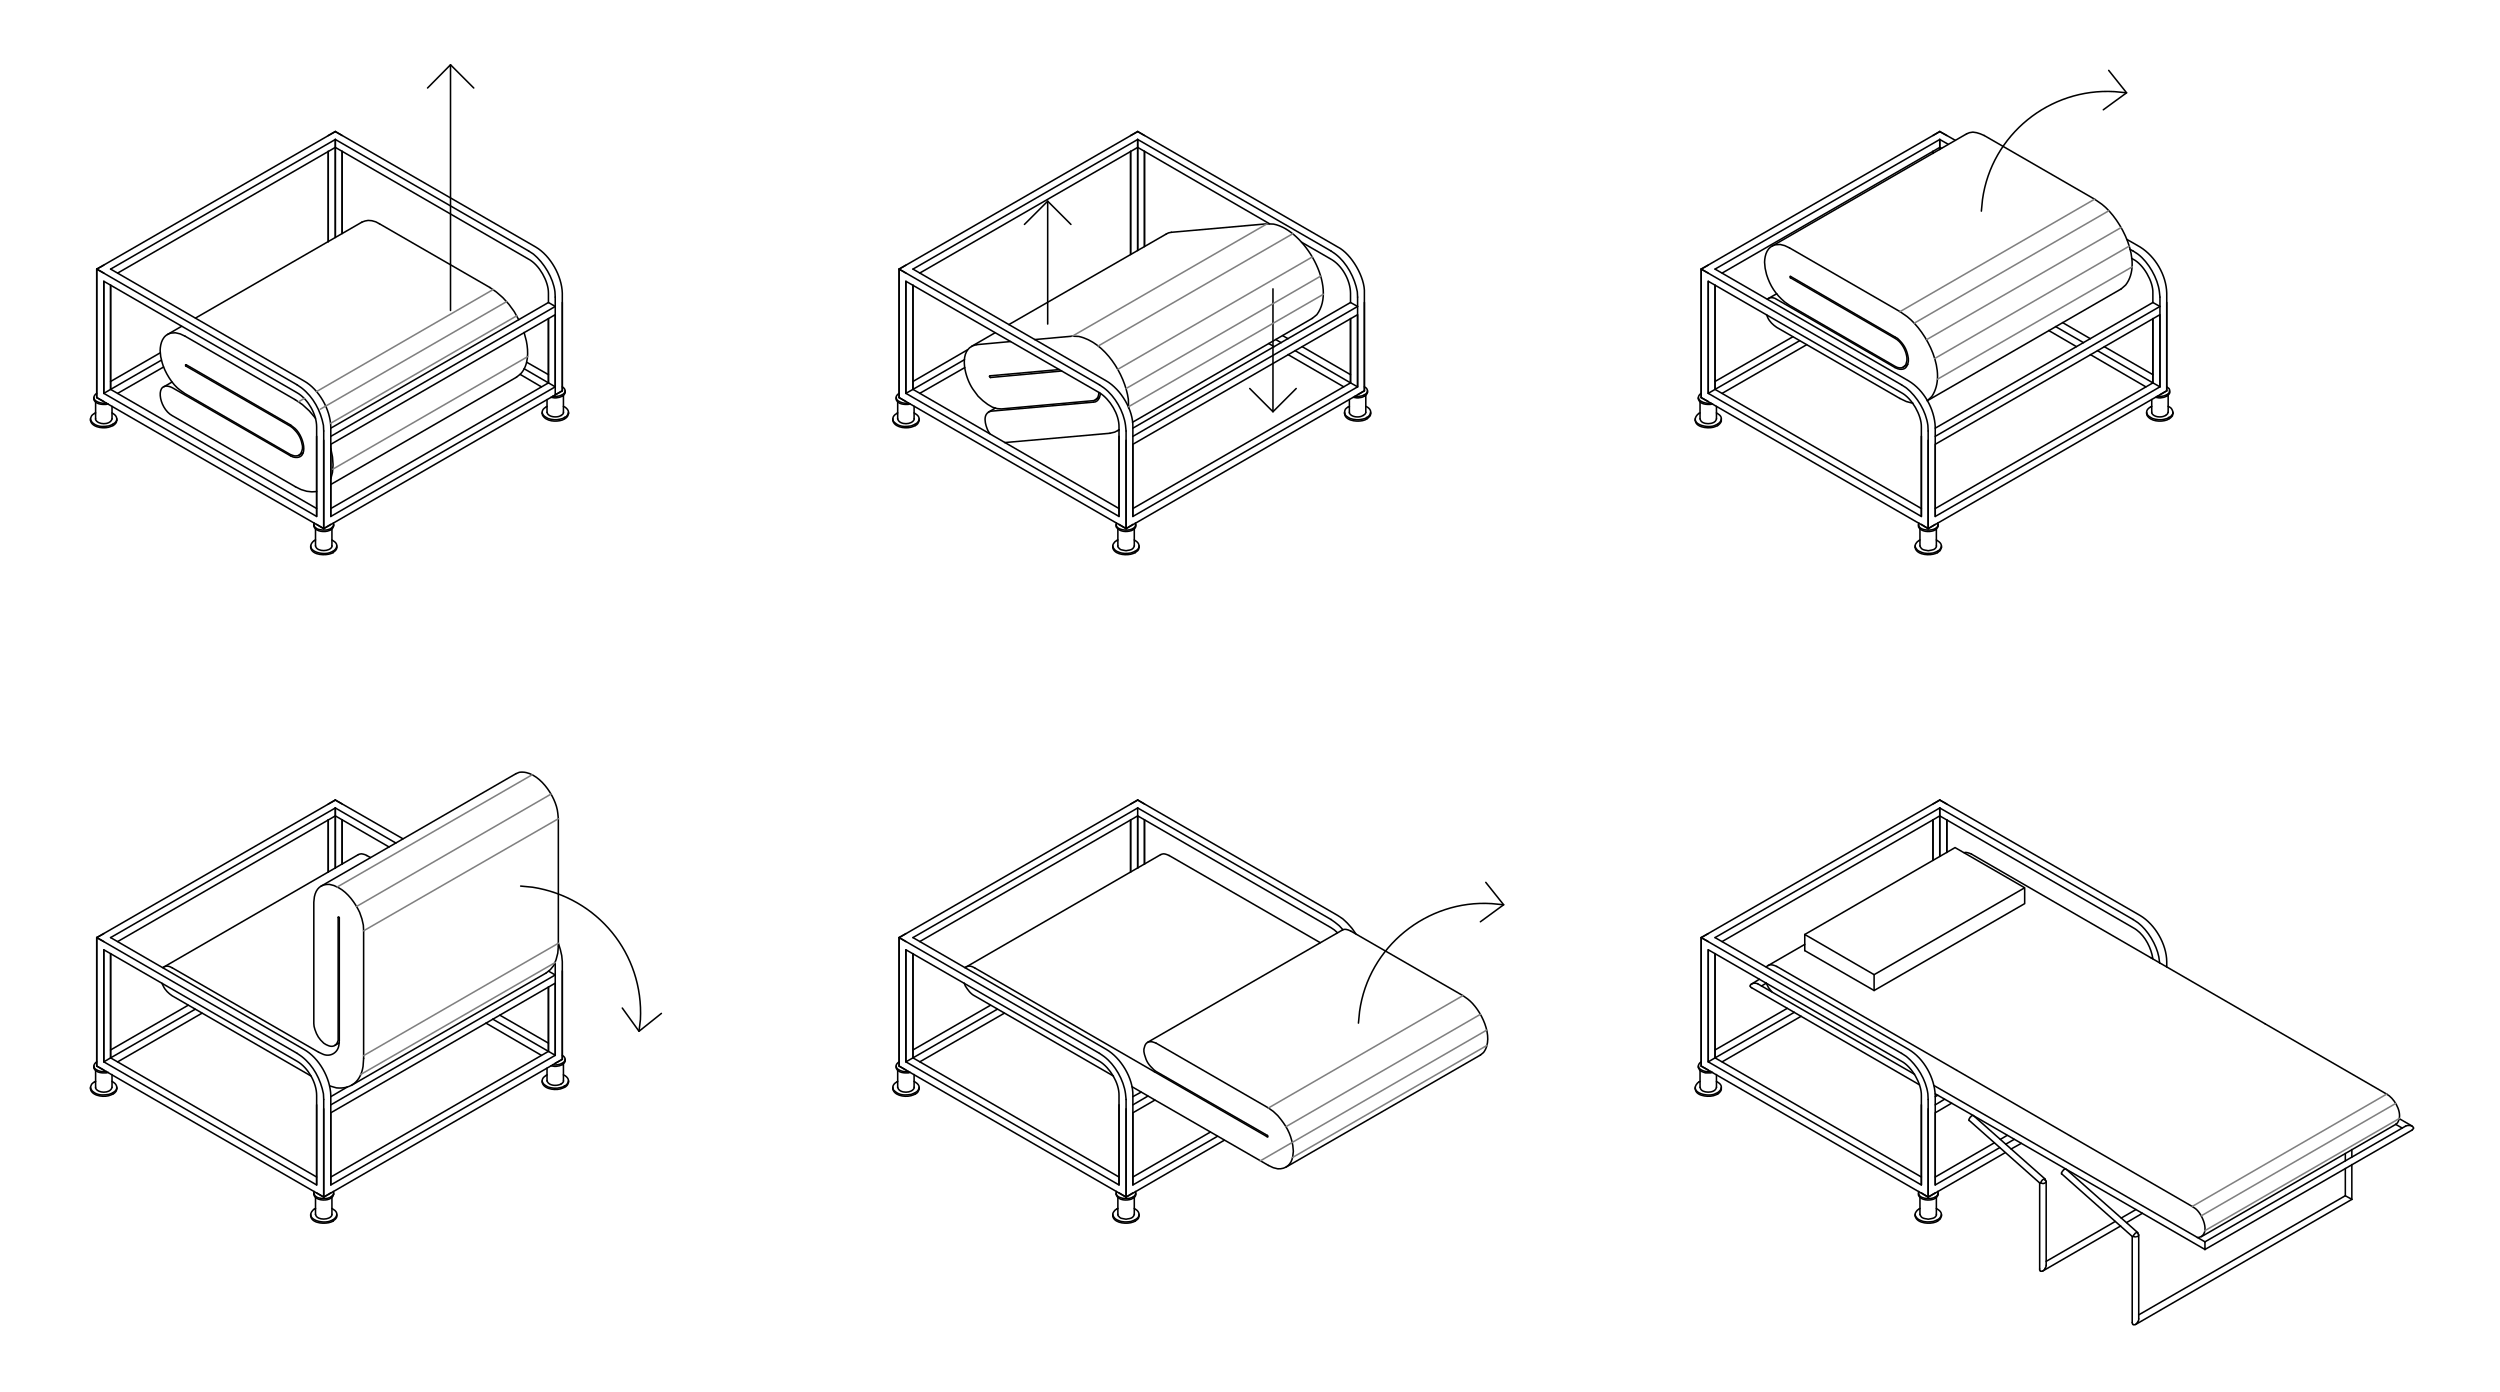 <?xml version="1.0" encoding="UTF-8"?><svg id="Capa_1" xmlns="http://www.w3.org/2000/svg" viewBox="0 0 800 445.415"><defs><style>.cls-1{stroke:#000;}.cls-1,.cls-2{fill:none;stroke-linecap:round;stroke-linejoin:round;stroke-width:.5px;}.cls-2{stroke:gray;}</style></defs><polyline class="cls-1" points="59.575 116.723 59.394 116.723 59.394 117.085 59.485 117.085 59.485 117.176 59.575 117.176"/><line class="cls-1" x1="59.575" y1="116.723" x2="92.994" y2="136.013"/><path class="cls-1" d="M92.994,145.885l.815,.362c5.586,1.352,3.369-7.458,0-9.6l-.815-.634"/><path class="cls-1" d="M92.994,145.885l-37.857-21.826c-5.79-2.776-4.492,6.552,0,8.966l39.396,22.732"/><polyline class="cls-1" points="165.991 102.323 164.541 99.696 162.821 97.342 160.919 95.259 158.836 93.447 156.753 91.998"/><path class="cls-1" d="M165.266,120.708l1.358-1.087c2.551-2.773,2.515-7.046,1.811-10.506l-.725-2.717"/><polyline class="cls-1" points="94.534 155.757 96.345 156.662 98.156 157.206 99.787 157.387 101.326 157.296"/><polyline class="cls-1" points="105.855 153.221 106.398 151.138 106.579 148.783 106.398 146.247 105.855 143.53"/><polyline class="cls-1" points="100.964 133.84 98.972 131.485 96.798 129.493 94.534 127.953"/><line class="cls-1" x1="121.432" y1="71.621" x2="156.753" y2="91.998"/><line class="cls-1" x1="94.534" y1="127.953" x2="59.213" y2="107.576"/><polyline class="cls-1" points="121.432 71.621 120.255 70.987 118.987 70.625 117.809 70.534 116.813 70.715 115.817 71.077"/><path class="cls-1" d="M59.213,107.576l-1.54-.725-1.54-.362-1.358,.091c-2.681,.602-3.464,3.182-3.532,5.615l.181,1.902,.453,1.902c.78,2.963,3.247,7.1,5.796,8.875l1.54,1.087,33.691,19.472,.725,.272,.634,.181c1.363,.074,1.928-.361,2.355-1.63l.181-.725v-.815c-.382-2.103-1.01-3.627-2.536-5.162l-.634-.634-.725-.543-33.328-19.2"/><polyline class="cls-1" points="179.938 126.776 180.209 126.595 180.481 126.323 180.843 125.779 180.843 125.508"/><path class="cls-1" d="M179.938,126.323l.362-.272c.705-.587,.705-1.405,0-1.992l-.362-.272"/><polyline class="cls-1" points="176.315 127.138 177.402 127.319 177.945 127.319 178.489 127.228 179.032 127.138 179.938 126.776"/><polyline class="cls-1" points="176.859 126.776 177.402 126.866 177.945 126.866 178.489 126.776 179.032 126.685 179.485 126.504 179.938 126.323"/><polyline class="cls-1" points="180.662 134.021 181.115 133.749 181.477 133.387 181.658 133.115 181.84 132.662 181.93 132.3"/><path class="cls-1" d="M180.662,133.568l.543-.272c1.061-1.15,.889-2.062-.362-2.989l-.543-.272"/><line class="cls-1" x1="175.047" y1="130.036" x2="174.775" y2="130.217"/><path class="cls-1" d="M173.508,132.3l.091,.543c1.147,2.098,4.418,2.245,6.43,1.54l.634-.362"/><path class="cls-1" d="M174.775,130.217l-.543,.362-.362,.362c-.645,.792-.385,1.665,.362,2.264l.543,.362,.634,.362c1.25,.399,2.617,.551,3.894,.181l.725-.181,.634-.362"/><polyline class="cls-1" points="179.575 132.934 179.847 132.753 180.209 132.391 180.3 132.119 180.3 131.938"/><path class="cls-1" d="M175.047,131.938l.091,.272c.494,1.274,2.996,1.463,4.075,.906l.362-.181"/><path class="cls-1" d="M30.051,127.591v.362c.694,1.446,2.592,1.526,3.985,1.449l.543-.181"/><path class="cls-1" d="M30.956,125.87l-.362,.272c-1.816,1.887,1.321,3.02,2.808,2.898l.634-.091"/><path class="cls-1" d="M28.964,134.474l.091,.453c.844,2.063,4.684,2.376,6.43,1.54l.634-.272"/><path class="cls-1" d="M30.232,132.3l-.543,.362-.362,.362c-.46,1.005-.528,1.198,.181,2.174l.453,.362,.543,.362c1.49,.738,2.776,.596,4.347,.362l.725-.272,.543-.272"/><polyline class="cls-1" points="36.119 136.195 36.571 135.923 36.934 135.561 37.205 135.198 37.386 134.474"/><path class="cls-1" d="M36.119,135.742l.543-.362c1.138-.841,.806-2.216-.272-2.898l-.543-.362"/><line class="cls-1" x1="30.594" y1="132.119" x2="30.232" y2="132.3"/><path class="cls-1" d="M30.594,134.021v.272c.752,1.668,4.424,1.765,5.162,0l.091-.272"/><path class="cls-1" d="M100.421,168.255l.091,.362c.628,1.565,3.473,1.754,4.8,1.177l.543-.272"/><polyline class="cls-1" points="100.511 167.349 100.421 167.712 100.511 168.074 100.602 168.345 100.783 168.708 101.507 169.251 102.051 169.432 103.138 169.613 104.315 169.613 104.858 169.523 105.402 169.342 105.855 169.161"/><polyline class="cls-1" points="105.855 169.523 106.126 169.342 106.398 169.07 106.579 168.798 106.76 168.255"/><polyline class="cls-1" points="105.855 169.161 106.67 168.346 106.76 167.983 106.76 167.712 106.67 167.349"/><path class="cls-1" d="M99.424,175.138l.091,.453c.696,2.128,4.714,2.216,6.43,1.54l.634-.272"/><path class="cls-1" d="M100.602,172.964l-.453,.362c-2.82,2.977,3.38,4.657,5.796,3.351l.634-.272"/><polyline class="cls-1" points="106.579 176.859 106.941 176.496 107.304 176.225 107.575 175.862 107.756 175.5 107.756 175.138"/><path class="cls-1" d="M106.579,176.406l.453-.362c1.081-.936,1.005-2.145-.272-2.898l-.543-.362"/><line class="cls-1" x1="100.964" y1="172.783" x2="100.602" y2="172.964"/><path class="cls-1" d="M100.964,174.685l.091,.272c.604,1.671,4.477,1.602,5.162,0v-.272"/><line class="cls-1" x1="175.5" y1="122.519" x2="177.674" y2="123.787"/><line class="cls-1" x1="103.59" y1="169.161" x2="101.326" y2="167.802"/><polyline class="cls-1" points="175.5 101.96 175.5 122.519 105.855 162.73"/><line class="cls-1" x1="175.5" y1="96.798" x2="105.855" y2="137.01"/><line class="cls-1" x1="101.326" y1="139.636" x2="101.326" y2="165.266"/><polygon class="cls-1" points="177.674 123.787 177.674 100.693 105.855 142.172 105.855 165.266 177.674 123.787"/><polyline class="cls-1" points="179.938 96.798 179.938 125.055 103.59 169.161 103.59 140.904"/><line class="cls-1" x1="105.855" y1="139.636" x2="177.674" y2="98.066"/><line class="cls-1" x1="33.22" y1="128.496" x2="30.956" y2="127.228"/><line class="cls-1" x1="107.304" y1="42.096" x2="109.477" y2="43.364"/><line class="cls-1" x1="33.22" y1="87.379" x2="30.956" y2="86.111"/><line class="cls-1" x1="105.039" y1="48.436" x2="105.039" y2="77.326"/><line class="cls-1" x1="51.243" y1="112.919" x2="35.394" y2="122.066"/><polyline class="cls-1" points="107.304 42.096 30.956 86.111 30.956 127.228"/><line class="cls-1" x1="107.304" y1="75.968" x2="107.304" y2="44.632"/><line class="cls-1" x1="107.304" y1="47.168" x2="37.658" y2="87.379"/><polyline class="cls-1" points="35.394 91.274 35.394 124.602 51.605 115.274"/><line class="cls-1" x1="109.477" y1="48.436" x2="109.477" y2="74.7"/><line class="cls-1" x1="52.33" y1="117.447" x2="37.658" y2="125.87"/><line class="cls-1" x1="33.22" y1="125.87" x2="33.22" y2="90.006"/><line class="cls-1" x1="35.394" y1="86.111" x2="107.304" y2="44.632"/><line class="cls-1" x1="177.674" y1="126.323" x2="179.938" y2="125.055"/><line class="cls-1" x1="105.039" y1="43.364" x2="107.304" y2="42.096"/><line class="cls-1" x1="175.5" y1="119.893" x2="168.526" y2="115.908"/><line class="cls-1" x1="109.477" y1="74.7" x2="109.477" y2="48.436"/><path class="cls-1" d="M179.938,125.055v-31.245c-.149-5.475-3.771-11.983-8.513-14.762L107.304,42.096"/><line class="cls-1" x1="175.5" y1="122.519" x2="175.5" y2="101.96"/><path class="cls-1" d="M175.5,96.798v-2.989c.041-3.768-2.94-9.084-6.34-10.868l-61.857-35.774"/><line class="cls-1" x1="107.304" y1="44.632" x2="107.304" y2="75.968"/><line class="cls-1" x1="167.711" y1="117.991" x2="175.5" y2="122.519"/><path class="cls-1" d="M177.674,95.077l-.091-1.721c-.53-4.382-3.505-9.245-6.883-12.045l-1.54-.996"/><line class="cls-1" x1="177.674" y1="95.077" x2="177.674" y2="126.323"/><line class="cls-1" x1="173.236" y1="123.787" x2="166.443" y2="119.802"/><line class="cls-1" x1="105.039" y1="77.327" x2="105.039" y2="48.436"/><line class="cls-1" x1="107.304" y1="44.632" x2="169.16" y2="80.315"/><line class="cls-1" x1="103.59" y1="169.161" x2="105.855" y2="167.802"/><line class="cls-1" x1="35.394" y1="124.602" x2="33.22" y2="125.87"/><line class="cls-1" x1="30.956" y1="86.111" x2="33.22" y2="84.843"/><polyline class="cls-1" points="101.326 162.73 35.394 124.602 35.394 91.274"/><path class="cls-1" d="M105.855,165.266v-28.619c-.125-5.57-3.74-12.03-8.604-14.762l-61.857-35.774"/><path class="cls-1" d="M101.326,165.266v-28.619c.018-4.032-2.74-8.943-6.249-10.959l-61.857-35.683v35.864l68.106,39.396Z"/><path class="cls-1" d="M103.59,137.915l-.091-1.811c-.886-4.605-3.217-9.06-6.974-11.955l-1.449-.996"/><polyline class="cls-1" points="103.59 137.915 103.59 169.161 30.956 127.228 30.956 86.111 95.077 123.153"/><line class="cls-1" x1="55.047" y1="122.247" x2="52.42" y2="123.787"/><line class="cls-1" x1="165.266" y1="120.708" x2="105.855" y2="155.032"/><line class="cls-1" x1="115.817" y1="71.077" x2="62.564" y2="101.779"/><line class="cls-1" x1="58.126" y1="104.406" x2="53.598" y2="107.032"/><line class="cls-1" x1="96.979" y1="144.889" x2="95.621" y2="145.704"/><line class="cls-1" x1="180.843" y1="125.508" x2="180.843" y2="125.055"/><line class="cls-1" x1="181.93" y1="132.3" x2="181.93" y2="131.938"/><line class="cls-1" x1="173.508" y1="132.3" x2="173.508" y2="131.938"/><line class="cls-1" x1="180.3" y1="131.938" x2="180.3" y2="126.504"/><line class="cls-1" x1="175.047" y1="131.938" x2="175.047" y2="127.862"/><line class="cls-1" x1="30.051" y1="127.591" x2="30.051" y2="127.228"/><line class="cls-1" x1="28.964" y1="134.474" x2="28.964" y2="134.021"/><line class="cls-1" x1="37.386" y1="134.474" x2="37.386" y2="134.021"/><line class="cls-1" x1="30.594" y1="134.021" x2="30.594" y2="128.587"/><line class="cls-1" x1="35.847" y1="134.021" x2="35.847" y2="130.036"/><line class="cls-1" x1="100.421" y1="168.255" x2="100.421" y2="167.802"/><line class="cls-1" x1="106.76" y1="168.255" x2="106.76" y2="167.802"/><line class="cls-1" x1="99.424" y1="175.138" x2="99.424" y2="174.685"/><line class="cls-1" x1="107.756" y1="175.138" x2="107.756" y2="174.685"/><line class="cls-1" x1="100.964" y1="174.685" x2="100.964" y2="169.251"/><line class="cls-1" x1="106.217" y1="174.685" x2="106.217" y2="169.251"/><line class="cls-1" x1="360.346" y1="169.161" x2="362.519" y2="167.802"/><line class="cls-1" x1="292.149" y1="124.602" x2="289.885" y2="125.87"/><line class="cls-1" x1="287.711" y1="86.111" x2="289.885" y2="84.843"/><polyline class="cls-1" points="358.081 162.73 292.149 124.602 292.149 91.274"/><path class="cls-1" d="M362.519,165.266v-28.619c.145-5.458-3.81-12.021-8.513-14.762l-61.857-35.774"/><path class="cls-1" d="M358.081,165.266v-28.619c.098-4.005-2.921-8.919-6.249-10.959l-61.947-35.683v35.864l68.196,39.396Z"/><path class="cls-1" d="M360.346,137.915l-.181-1.811c-.549-4.358-3.354-9.315-6.883-11.955l-1.449-.996"/><polyline class="cls-1" points="360.346 137.915 360.346 169.161 287.711 127.228 287.711 86.111 351.832 123.153"/><line class="cls-1" x1="434.429" y1="126.323" x2="436.602" y2="125.055"/><line class="cls-1" x1="361.795" y1="43.364" x2="364.059" y2="42.096"/><line class="cls-1" x1="432.165" y1="119.893" x2="416.678" y2="110.927"/><line class="cls-1" x1="412.149" y1="108.391" x2="410.429" y2="107.394"/><line class="cls-1" x1="366.232" y1="78.866" x2="366.232" y2="48.436"/><path class="cls-1" d="M436.602,125.055v-31.245c.296-4.918-4.131-12.562-8.513-14.762l-64.03-36.951"/><line class="cls-1" x1="432.165" y1="122.519" x2="432.165" y2="101.96"/><path class="cls-1" d="M432.165,96.798v-2.989c-.039-4.065-2.67-8.863-6.249-10.868l-9.419-5.434"/><line class="cls-1" x1="406.263" y1="71.621" x2="364.059" y2="47.168"/><line class="cls-1" x1="364.059" y1="44.632" x2="364.059" y2="80.134"/><line class="cls-1" x1="408.255" y1="108.662" x2="409.976" y2="109.659"/><line class="cls-1" x1="414.414" y1="112.194" x2="432.165" y2="122.519"/><path class="cls-1" d="M434.429,95.077l-.091-1.721c-.803-4.457-3.368-9.256-6.974-12.045l-1.449-.996"/><line class="cls-1" x1="434.429" y1="95.077" x2="434.429" y2="123.787"/><line class="cls-1" x1="429.991" y1="123.787" x2="412.149" y2="113.462"/><line class="cls-1" x1="407.712" y1="110.927" x2="405.991" y2="109.93"/><line class="cls-1" x1="361.795" y1="81.402" x2="361.795" y2="48.436"/><line class="cls-1" x1="364.059" y1="44.632" x2="425.915" y2="80.315"/><line class="cls-1" x1="289.885" y1="128.496" x2="287.711" y2="127.228"/><line class="cls-1" x1="364.059" y1="42.096" x2="366.232" y2="43.364"/><line class="cls-1" x1="289.885" y1="87.379" x2="287.711" y2="86.111"/><line class="cls-1" x1="361.795" y1="48.436" x2="361.795" y2="81.402"/><line class="cls-1" x1="309.628" y1="111.923" x2="292.149" y2="122.066"/><polyline class="cls-1" points="364.059 42.096 287.711 86.111 287.711 127.228"/><line class="cls-1" x1="364.059" y1="80.134" x2="364.059" y2="44.632"/><line class="cls-1" x1="364.059" y1="47.168" x2="294.323" y2="87.379"/><polyline class="cls-1" points="292.149 91.274 292.149 124.602 308.632 115.093"/><line class="cls-1" x1="366.232" y1="48.436" x2="366.232" y2="78.866"/><line class="cls-1" x1="308.723" y1="117.628" x2="294.323" y2="125.87"/><line class="cls-1" x1="289.885" y1="125.87" x2="289.885" y2="90.006"/><line class="cls-1" x1="292.149" y1="86.111" x2="364.059" y2="44.632"/><line class="cls-1" x1="432.165" y1="122.519" x2="434.429" y2="123.787"/><line class="cls-1" x1="360.346" y1="169.161" x2="358.081" y2="167.802"/><polyline class="cls-1" points="432.165 101.96 432.165 122.519 362.519 162.73"/><line class="cls-1" x1="432.165" y1="96.798" x2="362.519" y2="137.01"/><line class="cls-1" x1="358.081" y1="139.636" x2="358.081" y2="165.266"/><polygon class="cls-1" points="434.429 123.787 434.429 100.693 362.519 142.172 362.519 165.266 434.429 123.787"/><polyline class="cls-1" points="436.602 96.798 436.602 125.055 360.346 169.161 360.346 140.904"/><line class="cls-1" x1="362.519" y1="139.636" x2="434.429" y2="98.066"/><path class="cls-1" d="M357.719,174.685v.272l.181,.272c.826,.895,.712,.623,1.902,.906l.543,.091,.453-.091c.82-.116,1.541-.204,1.992-.996l.091-.181,.091-.272"/><path class="cls-1" d="M356.089,175.138l.091,.453c.829,2.08,4.652,2.24,6.43,1.54l.634-.272"/><path class="cls-1" d="M357.357,172.964l-.543,.362-.362,.453c-.703,.922-.285,1.506,.362,2.264l.543,.362,.634,.272c1.215,.543,2.61,.491,3.894,.272l.725-.272,.634-.272"/><polyline class="cls-1" points="363.244 176.859 363.696 176.496 364.059 176.225 364.33 175.862 364.512 175.138"/><path class="cls-1" d="M363.244,176.406l.543-.362c1.138-.841,.806-2.216-.272-2.898l-.543-.362"/><line class="cls-1" x1="357.719" y1="172.783" x2="357.357" y2="172.964"/><path class="cls-1" d="M357.176,168.255v.362c1.016,1.598,3.257,1.709,4.891,1.177l.453-.272"/><path class="cls-1" d="M357.266,167.349l-.091,.362c-.155,1.968,3.686,2.26,4.891,1.63l.453-.181"/><polyline class="cls-1" points="362.519 169.523 362.881 169.342 363.153 169.07 363.334 168.798 363.425 168.527 363.425 168.255"/><polyline class="cls-1" points="362.519 169.161 362.881 168.889 363.153 168.617 363.334 168.346 363.425 167.983 363.425 167.712 363.334 167.349"/><path class="cls-1" d="M287.259,134.021l.091,.272c.726,1.758,4.409,1.672,5.162,0v-.272"/><path class="cls-1" d="M285.719,134.474l.091,.453c.892,2.089,4.638,2.362,6.43,1.54l.634-.272"/><path class="cls-1" d="M286.987,132.3l-.543,.362-.362,.362-.272,.453-.091,.453v.453l.181,.453,.362,.362,.453,.362,.543,.362c1.497,.743,2.767,.589,4.347,.362l1.268-.543"/><polyline class="cls-1" points="292.874 136.195 293.327 135.923 293.689 135.561 294.051 134.836 294.142 134.474"/><path class="cls-1" d="M292.874,135.742l.543-.362c1.069-1.042,.892-2.094-.362-2.898l-.543-.362"/><line class="cls-1" x1="287.259" y1="132.119" x2="286.987" y2="132.3"/><path class="cls-1" d="M286.806,127.591v.362c.651,1.448,2.527,1.517,3.894,1.449l.543-.181"/><path class="cls-1" d="M287.711,125.87l-.362,.272c-1.962,1.752,1.352,3.093,2.808,2.898l.543-.091"/><polyline class="cls-1" points="436.24 132.934 436.783 132.572 436.874 132.391 437.055 132.119 437.055 131.938"/><path class="cls-1" d="M431.802,131.938v.272c.643,1.282,2.945,1.482,4.075,.906l.362-.181"/><polyline class="cls-1" points="437.417 134.021 437.78 133.749 438.414 133.115 438.595 132.662 438.595 132.3"/><path class="cls-1" d="M437.417,133.568l.453-.272c1.078-1.035,.992-2.148-.272-2.989l-.543-.272"/><line class="cls-1" x1="431.802" y1="130.036" x2="431.44" y2="130.217"/><path class="cls-1" d="M430.263,132.3l.091,.543c.737,2.051,4.631,2.261,6.43,1.54l.634-.362"/><path class="cls-1" d="M431.44,130.217l-.543,.362-.362,.362-.181,.453-.091,.543,.091,.453,.181,.453,.362,.362,.543,.362,.634,.362c1.28,.394,2.681,.554,3.985,.181l.725-.181,.634-.362"/><polyline class="cls-1" points="436.602 126.776 437.055 126.504 437.327 126.142 437.508 125.87 437.599 125.508"/><path class="cls-1" d="M436.602,126.323l.453-.272c.705-.587,.705-1.405,0-1.992l-.453-.272"/><polyline class="cls-1" points="433.07 127.138 433.614 127.228 434.157 127.319 434.7 127.319 435.244 127.228 435.787 127.138 436.24 126.957 436.602 126.776"/><polyline class="cls-1" points="433.614 126.776 434.157 126.866 434.7 126.866 435.244 126.776 435.787 126.685 436.24 126.504 436.602 126.323"/><polyline class="cls-1" points="316.783 120.255 316.693 120.345 316.602 120.436 316.693 120.436 316.693 120.617 316.874 120.798 316.964 120.798"/><line class="cls-1" x1="316.783" y1="120.255" x2="338.972" y2="118.262"/><polyline class="cls-1" points="349.93 128.677 350.564 128.587 351.017 128.315 351.47 127.862 351.742 127.319 352.013 126.594 352.104 125.87"/><path class="cls-1" d="M349.93,128.677l-32.785,2.898c-2.986,.726-1.835,4.51-.906,6.43l.543,.815"/><line class="cls-1" x1="321.493" y1="141.628" x2="355.183" y2="138.64"/><path class="cls-1" d="M419.938,101.87l1.449-1.177c6.658-8.836-3.906-27.064-13.857-28.981l-2.174-.091"/><polyline class="cls-1" points="355.183 138.64 356.723 138.278 358.081 137.553"/><path class="cls-1" d="M361.161,130.579l-.091-2.808c-1.112-8.029-7.475-18.269-15.849-20.106l-2.083-.091"/><line class="cls-1" x1="374.836" y1="74.338" x2="405.357" y2="71.621"/><line class="cls-1" x1="343.138" y1="107.576" x2="331.093" y2="108.662"/><line class="cls-1" x1="323.395" y1="109.296" x2="312.527" y2="110.293"/><polyline class="cls-1" points="374.836 74.338 373.93 74.519 373.206 74.881"/><path class="cls-1" d="M312.527,110.293l-1.268,.362-.996,.634c-3.434,3.029-.952,10.735,1.449,13.766l1.268,1.721,1.54,1.449,1.54,1.177,1.54,.906,1.54,.453,1.359,.091,29.162-2.626,.543-.091,.453-.272,.453-.453,.272-.453,.181-.634,.091-.725"/><line class="cls-1" x1="339.696" y1="118.715" x2="316.964" y2="120.798"/><line class="cls-1" x1="357.719" y1="174.685" x2="357.719" y2="169.251"/><line class="cls-1" x1="362.972" y1="174.685" x2="362.972" y2="169.251"/><line class="cls-1" x1="356.089" y1="175.138" x2="356.089" y2="174.685"/><line class="cls-1" x1="364.512" y1="175.138" x2="364.512" y2="174.685"/><line class="cls-1" x1="357.176" y1="168.255" x2="357.176" y2="167.802"/><line class="cls-1" x1="363.425" y1="168.255" x2="363.425" y2="167.802"/><line class="cls-1" x1="287.259" y1="134.021" x2="287.259" y2="128.587"/><line class="cls-1" x1="292.512" y1="134.021" x2="292.512" y2="130.036"/><line class="cls-1" x1="285.719" y1="134.474" x2="285.719" y2="134.021"/><line class="cls-1" x1="294.142" y1="134.474" x2="294.142" y2="134.021"/><line class="cls-1" x1="286.806" y1="127.591" x2="286.806" y2="127.228"/><line class="cls-1" x1="437.055" y1="131.938" x2="437.055" y2="126.504"/><line class="cls-1" x1="431.802" y1="131.938" x2="431.802" y2="127.862"/><line class="cls-1" x1="438.595" y1="132.3" x2="438.595" y2="131.938"/><line class="cls-1" x1="430.263" y1="132.3" x2="430.263" y2="131.938"/><line class="cls-1" x1="437.599" y1="125.508" x2="437.599" y2="125.055"/><line class="cls-1" x1="318.504" y1="130.579" x2="316.33" y2="131.847"/><line class="cls-1" x1="419.938" y1="101.87" x2="362.429" y2="135.108"/><line class="cls-1" x1="358.081" y1="137.553" x2="357.719" y2="137.825"/><line class="cls-1" x1="373.206" y1="74.881" x2="322.851" y2="103.862"/><line class="cls-1" x1="318.413" y1="106.489" x2="310.896" y2="110.836"/><line class="cls-1" x1="351.832" y1="127.228" x2="350.474" y2="127.953"/><line class="cls-1" x1="617.01" y1="169.161" x2="619.275" y2="167.802"/><line class="cls-1" x1="548.814" y1="124.602" x2="546.64" y2="125.87"/><line class="cls-1" x1="544.376" y1="86.111" x2="546.64" y2="84.843"/><polyline class="cls-1" points="614.837 162.73 548.814 124.602 548.814 91.274"/><path class="cls-1" d="M619.275,165.266v-28.619c-.201-5.692-3.596-11.82-8.513-14.762l-61.947-35.774"/><path class="cls-1" d="M614.837,165.266v-28.619c.089-3.759-2.999-9.149-6.34-10.959l-61.857-35.683v35.864l68.196,39.396Z"/><path class="cls-1" d="M617.01,137.915l-.091-1.811c-.589-4.488-3.386-9.097-6.883-11.955l-1.54-.996"/><polyline class="cls-1" points="617.01 137.915 617.01 169.161 544.376 127.228 544.376 86.111 608.497 123.153"/><line class="cls-1" x1="691.184" y1="126.323" x2="693.358" y2="125.055"/><line class="cls-1" x1="618.55" y1="43.364" x2="620.724" y2="42.096"/><line class="cls-1" x1="688.92" y1="119.893" x2="673.343" y2="110.927"/><line class="cls-1" x1="668.905" y1="108.391" x2="660.029" y2="103.228"/><path class="cls-1" d="M693.358,125.055v-31.245c-.136-5.758-3.641-11.721-8.513-14.762l-4.257-2.445"/><line class="cls-1" x1="625.705" y1="44.904" x2="620.724" y2="42.096"/><line class="cls-1" x1="688.92" y1="122.519" x2="688.92" y2="101.961"/><path class="cls-1" d="M688.92,96.798v-2.989c.18-3.671-3.045-9.239-6.34-10.868l-.453-.272"/><line class="cls-1" x1="621.267" y1="47.44" x2="620.724" y2="47.168"/><line class="cls-1" x1="620.724" y1="44.632" x2="620.724" y2="47.802"/><line class="cls-1" x1="657.765" y1="104.496" x2="666.731" y2="109.659"/><line class="cls-1" x1="671.169" y1="112.195" x2="688.92" y2="122.519"/><path class="cls-1" d="M691.184,95.078l-.181-1.721c-.485-4.24-3.482-9.482-6.883-12.045l-1.54-.996"/><line class="cls-1" x1="691.184" y1="95.078" x2="691.184" y2="123.787"/><line class="cls-1" x1="686.656" y1="123.787" x2="668.905" y2="113.462"/><line class="cls-1" x1="664.467" y1="110.927" x2="655.592" y2="105.764"/><line class="cls-1" x1="618.55" y1="49.07" x2="618.55" y2="48.436"/><line class="cls-1" x1="620.724" y1="44.632" x2="623.441" y2="46.172"/><line class="cls-1" x1="681.584" y1="79.772" x2="682.58" y2="80.315"/><line class="cls-1" x1="546.64" y1="128.496" x2="544.376" y2="127.229"/><line class="cls-1" x1="620.724" y1="42.096" x2="622.988" y2="43.364"/><line class="cls-1" x1="546.64" y1="87.379" x2="544.376" y2="86.111"/><line class="cls-1" x1="618.55" y1="48.436" x2="618.55" y2="49.07"/><line class="cls-1" x1="573.72" y1="107.757" x2="548.814" y2="122.066"/><polyline class="cls-1" points="620.724 42.096 544.376 86.111 544.376 127.229"/><line class="cls-1" x1="620.724" y1="47.802" x2="620.724" y2="44.632"/><line class="cls-1" x1="620.724" y1="47.168" x2="551.078" y2="87.379"/><polyline class="cls-1" points="548.814 91.274 548.814 124.602 575.893 109.025"/><line class="cls-1" x1="578.157" y1="110.293" x2="551.078" y2="125.87"/><line class="cls-1" x1="546.64" y1="125.87" x2="546.64" y2="90.006"/><line class="cls-1" x1="548.814" y1="86.111" x2="620.724" y2="44.632"/><line class="cls-1" x1="688.92" y1="122.519" x2="691.184" y2="123.787"/><line class="cls-1" x1="617.01" y1="169.161" x2="614.837" y2="167.802"/><polyline class="cls-1" points="688.92 101.961 688.92 122.519 619.275 162.73"/><line class="cls-1" x1="688.92" y1="96.798" x2="619.275" y2="137.01"/><line class="cls-1" x1="614.837" y1="139.636" x2="614.837" y2="165.266"/><polygon class="cls-1" points="691.184 123.787 691.184 100.693 619.275 142.172 619.275 165.266 691.184 123.787"/><polyline class="cls-1" points="693.358 96.798 693.358 125.055 617.01 169.161 617.01 140.904"/><line class="cls-1" x1="619.275" y1="139.636" x2="691.184" y2="98.066"/><path class="cls-1" d="M614.384,174.685l.091,.272,.181,.272c.386,.728,1.192,.798,1.902,.906l.453,.091,.543-.091c.803-.169,1.546-.186,1.992-.996l.091-.181v-.272"/><path class="cls-1" d="M612.844,175.138l.091,.453c.851,2.092,4.617,2.232,6.43,1.54l.634-.272"/><path class="cls-1" d="M614.112,172.964l-.543,.362-.362,.453c-.703,.922-.285,1.506,.362,2.264l.543,.362,.634,.272c1.218,.565,2.604,.471,3.894,.272l.725-.272,.634-.272"/><polyline class="cls-1" points="619.999 176.859 620.452 176.496 620.814 176.225 621.176 175.5 621.267 175.138"/><path class="cls-1" d="M619.999,176.406l.543-.362c1.069-1.043,.892-2.094-.362-2.898l-.543-.362"/><line class="cls-1" x1="614.384" y1="172.783" x2="614.112" y2="172.964"/><path class="cls-1" d="M613.931,168.255v.362c.806,1.618,3.395,1.725,4.891,1.177l.453-.272"/><path class="cls-1" d="M614.022,167.349l-.091,.362c-.115,2.035,3.609,2.216,4.891,1.63l.453-.181"/><polyline class="cls-1" points="619.275 169.523 619.546 169.342 619.818 169.07 620.18 168.527 620.18 168.255"/><polyline class="cls-1" points="619.275 169.161 619.637 168.889 619.909 168.617 620.09 168.346 620.18 167.983 620.18 167.712 620.09 167.349"/><path class="cls-1" d="M544.014,134.021l.091,.272c.448,1.715,4.593,1.691,5.072,0l.091-.272"/><path class="cls-1" d="M542.474,134.474l.091,.453c.546,2.088,4.859,2.353,6.43,1.54l.634-.272"/><path class="cls-1" d="M543.652,132.3l-.453,.362c-2.958,3.242,3.822,4.642,5.796,3.351l.634-.272"/><polyline class="cls-1" points="549.629 136.195 549.991 135.923 550.354 135.561 550.625 135.198 550.807 134.836 550.807 134.474"/><path class="cls-1" d="M549.629,135.742l.453-.362c1.081-.936,1.005-2.145-.272-2.898l-.543-.362"/><line class="cls-1" x1="544.014" y1="132.119" x2="543.652" y2="132.3"/><path class="cls-1" d="M543.471,127.591l.091,.362c.593,1.475,2.554,1.511,3.894,1.449l.543-.181"/><path class="cls-1" d="M544.376,125.87l-.362,.272c-1.804,1.858,1.438,3.06,2.898,2.898l.543-.091"/><polyline class="cls-1" points="692.996 132.934 693.267 132.753 693.448 132.572 693.63 132.391 693.72 132.119 693.811 131.938"/><path class="cls-1" d="M688.558,131.938v.272c.664,1.295,2.906,1.466,4.075,.906l.362-.181"/><polyline class="cls-1" points="694.082 134.021 694.535 133.749 695.169 133.115 695.26 132.662 695.35 132.3"/><polyline class="cls-1" points="694.082 133.568 694.626 133.296 694.988 132.844 695.26 132.481 695.35 132.029 695.26 131.576 695.079 131.123 694.807 130.67 694.354 130.308 693.811 130.036"/><line class="cls-1" x1="688.558" y1="130.036" x2="688.196" y2="130.217"/><path class="cls-1" d="M686.928,132.3l.091,.543c1.081,2.062,4.475,2.264,6.43,1.54l.634-.362"/><path class="cls-1" d="M688.196,130.217l-.543,.362-.362,.362c-.645,.792-.385,1.665,.362,2.264l.543,.362,.634,.362c1.248,.373,2.628,.572,3.894,.181l.725-.181,.634-.362"/><polyline class="cls-1" points="693.358 126.776 693.72 126.504 694.082 126.142 694.264 125.87 694.264 125.508"/><polyline class="cls-1" points="693.358 126.323 694.082 125.779 694.264 125.417 694.264 124.693 694.082 124.33 693.358 123.787"/><polyline class="cls-1" points="689.826 127.138 690.279 127.228 690.822 127.319 691.365 127.319 692.452 127.138 693.358 126.776"/><polyline class="cls-1" points="690.369 126.776 690.913 126.866 691.456 126.866 691.999 126.776 692.452 126.685 693.358 126.323"/><polyline class="cls-1" points="572.995 88.466 572.814 88.466 572.814 88.738 572.905 88.828 572.905 88.919 572.995 88.919"/><line class="cls-1" x1="572.995" y1="88.466" x2="606.414" y2="107.847"/><path class="cls-1" d="M606.414,117.628l.815,.362,.725,.181c1.417,.11,2.094-.406,2.536-1.721l.181-.815v-.906c-.35-2.318-1.06-4.006-2.717-5.706l-.725-.725-.815-.453"/><polyline class="cls-1" points="606.414 117.628 568.558 95.802 567.924 95.44 567.199 95.259 566.565 95.259 566.022 95.44 565.569 95.711"/><path class="cls-1" d="M565.297,100.693l.362,.906c.601,1.336,1.701,2.365,2.898,3.17l39.396,22.732"/><path class="cls-1" d="M678.777,92.451l1.449-1.268c5.623-7.307-1.334-20.951-7.608-25.811l-2.355-1.63"/><polyline class="cls-1" points="607.954 127.5 610.037 128.496 612.12 129.04"/><path class="cls-1" d="M616.739,128.225l1.449-1.359c5.126-7.662-1.526-20.54-7.879-25.54l-2.355-1.63"/><line class="cls-1" x1="634.943" y1="43.364" x2="670.263" y2="63.742"/><line class="cls-1" x1="607.954" y1="99.696" x2="572.633" y2="79.319"/><polyline class="cls-1" points="634.943 43.364 633.675 42.821 632.497 42.458 631.32 42.277 630.233 42.458 629.328 42.821"/><path class="cls-1" d="M572.633,79.319l-1.54-.725-1.449-.362-1.449,.091c-2.681,.602-3.464,3.182-3.532,5.615l.181,1.902,.453,1.992c1.168,3.688,2.851,6.276,5.796,8.785l1.54,1.087,33.691,19.472,.725,.362,.725,.181h.634l.543-.181,.453-.362,.453-.453,.181-.634,.181-.725v-.906c-.243-1.923-1.1-3.755-2.445-5.162l-.725-.634-.725-.453-33.328-19.291"/><line class="cls-1" x1="614.384" y1="174.685" x2="614.384" y2="169.251"/><line class="cls-1" x1="619.637" y1="174.685" x2="619.637" y2="169.251"/><line class="cls-1" x1="612.844" y1="175.138" x2="612.844" y2="174.685"/><line class="cls-1" x1="621.267" y1="175.138" x2="621.267" y2="174.685"/><line class="cls-1" x1="613.931" y1="168.255" x2="613.931" y2="167.802"/><line class="cls-1" x1="620.18" y1="168.255" x2="620.18" y2="167.802"/><line class="cls-1" x1="544.014" y1="134.021" x2="544.014" y2="128.587"/><line class="cls-1" x1="549.267" y1="134.021" x2="549.267" y2="130.036"/><line class="cls-1" x1="542.475" y1="134.474" x2="542.475" y2="134.021"/><line class="cls-1" x1="550.807" y1="134.474" x2="550.807" y2="134.021"/><line class="cls-1" x1="543.471" y1="127.591" x2="543.471" y2="127.228"/><line class="cls-1" x1="693.811" y1="131.938" x2="693.811" y2="126.504"/><line class="cls-1" x1="688.558" y1="131.938" x2="688.558" y2="127.862"/><line class="cls-1" x1="695.35" y1="132.3" x2="695.35" y2="131.938"/><line class="cls-1" x1="686.928" y1="132.3" x2="686.928" y2="131.938"/><line class="cls-1" x1="694.264" y1="125.508" x2="694.264" y2="125.055"/><line class="cls-1" x1="568.558" y1="93.991" x2="565.84" y2="95.53"/><line class="cls-1" x1="678.777" y1="92.451" x2="616.739" y2="128.225"/><line class="cls-1" x1="629.328" y1="42.821" x2="567.018" y2="78.776"/><line class="cls-1" x1="610.49" y1="116.632" x2="609.041" y2="117.447"/><line class="cls-1" x1="103.591" y1="383.078" x2="105.855" y2="381.72"/><line class="cls-1" x1="35.394" y1="338.52" x2="33.221" y2="339.787"/><line class="cls-1" x1="30.956" y1="300.029" x2="33.221" y2="298.761"/><polyline class="cls-1" points="101.326 376.648 35.394 338.52 35.394 305.191"/><path class="cls-1" d="M105.855,379.184v-28.619c-.125-5.57-3.74-12.03-8.604-14.762l-61.857-35.774"/><path class="cls-1" d="M101.326,379.184v-28.619c.018-4.032-2.74-8.943-6.249-10.958l-61.857-35.683v35.864l68.106,39.396Z"/><path class="cls-1" d="M103.591,351.833l-.091-1.811c-.886-4.605-3.217-9.06-6.974-11.955l-1.449-.996"/><polyline class="cls-1" points="103.591 351.833 103.591 383.078 30.956 341.146 30.956 300.029 95.077 337.07"/><line class="cls-1" x1="177.674" y1="340.24" x2="179.938" y2="338.972"/><line class="cls-1" x1="105.04" y1="257.282" x2="107.304" y2="256.014"/><line class="cls-1" x1="175.5" y1="333.81" x2="159.923" y2="324.844"/><line class="cls-1" x1="109.477" y1="276.482" x2="109.477" y2="262.353"/><polyline class="cls-1" points="179.938 338.972 179.938 307.727 179.757 305.825 179.304 303.833 178.67 301.84"/><line class="cls-1" x1="128.949" y1="268.421" x2="107.304" y2="256.014"/><line class="cls-1" x1="175.5" y1="336.437" x2="175.5" y2="315.878"/><line class="cls-1" x1="124.511" y1="271.048" x2="107.304" y2="261.085"/><line class="cls-1" x1="107.304" y1="258.55" x2="107.304" y2="277.75"/><line class="cls-1" x1="157.659" y1="326.112" x2="175.5" y2="336.437"/><line class="cls-1" x1="177.674" y1="307.999" x2="177.674" y2="337.704"/><line class="cls-1" x1="173.236" y1="337.704" x2="155.485" y2="327.38"/><line class="cls-1" x1="105.04" y1="279.018" x2="105.04" y2="262.353"/><line class="cls-1" x1="107.304" y1="258.55" x2="126.685" y2="269.78"/><line class="cls-1" x1="33.221" y1="342.414" x2="30.956" y2="341.146"/><line class="cls-1" x1="107.304" y1="256.014" x2="109.477" y2="257.282"/><line class="cls-1" x1="33.221" y1="301.297" x2="30.956" y2="300.029"/><line class="cls-1" x1="105.04" y1="262.353" x2="105.04" y2="279.018"/><line class="cls-1" x1="60.209" y1="321.674" x2="35.394" y2="335.984"/><polyline class="cls-1" points="107.304 256.014 30.956 300.029 30.956 341.146"/><line class="cls-1" x1="107.304" y1="277.75" x2="107.304" y2="258.55"/><line class="cls-1" x1="107.304" y1="261.085" x2="37.658" y2="301.297"/><polyline class="cls-1" points="35.394 305.191 35.394 338.52 62.474 322.942"/><line class="cls-1" x1="109.477" y1="262.353" x2="109.477" y2="276.482"/><line class="cls-1" x1="64.647" y1="324.21" x2="37.658" y2="339.787"/><line class="cls-1" x1="33.221" y1="339.787" x2="33.221" y2="303.923"/><line class="cls-1" x1="35.394" y1="300.029" x2="107.304" y2="258.55"/><line class="cls-1" x1="175.5" y1="336.436" x2="177.674" y2="337.704"/><line class="cls-1" x1="103.59" y1="383.078" x2="101.326" y2="381.72"/><polyline class="cls-1" points="175.5 315.878 175.5 336.436 105.855 376.648"/><line class="cls-1" x1="111.107" y1="347.848" x2="105.855" y2="350.927"/><line class="cls-1" x1="101.326" y1="353.553" x2="101.326" y2="379.184"/><polygon class="cls-1" points="177.674 337.704 177.674 314.61 105.855 356.089 105.855 379.184 177.674 337.704"/><polyline class="cls-1" points="179.938 310.716 179.938 338.972 103.59 383.078 103.59 354.821"/><line class="cls-1" x1="105.855" y1="353.553" x2="177.674" y2="311.984"/><path class="cls-1" d="M100.964,388.603l.091,.272c.604,1.671,4.477,1.602,5.162,0v-.272"/><path class="cls-1" d="M99.424,389.055l.091,.453c.696,2.128,4.714,2.216,6.43,1.54l.634-.272"/><path class="cls-1" d="M100.602,386.882l-.453,.362c-2.82,2.977,3.381,4.657,5.796,3.351l.634-.272"/><polyline class="cls-1" points="106.579 390.776 106.941 390.414 107.304 390.142 107.575 389.78 107.757 389.418 107.757 389.055"/><path class="cls-1" d="M106.579,390.323l.453-.362c1.081-.936,1.005-2.145-.272-2.898l-.543-.362"/><line class="cls-1" x1="100.964" y1="386.701" x2="100.602" y2="386.882"/><path class="cls-1" d="M100.421,382.172l.091,.362c.628,1.565,3.473,1.754,4.8,1.177l.543-.272"/><polyline class="cls-1" points="100.511 381.267 100.421 381.629 100.511 381.991 100.602 382.263 100.783 382.625 101.507 383.169 102.051 383.35 103.138 383.531 104.315 383.531 104.858 383.44 105.402 383.259 105.855 383.078"/><polyline class="cls-1" points="105.855 383.44 106.126 383.259 106.398 382.987 106.579 382.716 106.76 382.172"/><polyline class="cls-1" points="105.855 383.078 106.67 382.263 106.76 381.901 106.76 381.629 106.67 381.267"/><path class="cls-1" d="M30.594,347.938v.272c.753,1.672,4.436,1.758,5.162,0l.091-.272"/><path class="cls-1" d="M28.964,348.391l.091,.453c.844,2.063,4.684,2.376,6.43,1.54l.634-.272"/><path class="cls-1" d="M30.232,346.218l-.543,.362-.362,.362c-.46,1.005-.528,1.199,.181,2.174l.453,.362,.543,.362c1.488,.738,2.776,.596,4.347,.362l.725-.272,.543-.272"/><polyline class="cls-1" points="36.119 350.112 36.571 349.84 36.934 349.478 37.205 349.116 37.387 348.391"/><path class="cls-1" d="M36.119,349.659l.543-.362c1.138-.841,.806-2.216-.272-2.898l-.543-.362"/><line class="cls-1" x1="30.594" y1="346.036" x2="30.232" y2="346.218"/><path class="cls-1" d="M30.051,341.508v.362c.741,1.443,2.566,1.531,3.985,1.449l.543-.181"/><path class="cls-1" d="M30.956,339.787l-.362,.272c-1.816,1.887,1.321,3.02,2.808,2.898l.634-.091"/><polyline class="cls-1" points="179.576 346.852 179.847 346.67 180.119 346.399 180.3 346.127 180.3 345.855"/><path class="cls-1" d="M175.047,345.855l.091,.272c.7,1.325,2.844,1.411,4.075,.906l.362-.181"/><polyline class="cls-1" points="180.662 347.938 181.115 347.667 181.477 347.304 181.659 347.033 181.84 346.58 181.93 346.218"/><path class="cls-1" d="M180.662,347.486l.543-.272c1.061-1.15,.889-2.062-.362-2.989l-.543-.272"/><line class="cls-1" x1="175.047" y1="343.953" x2="174.775" y2="344.135"/><path class="cls-1" d="M173.508,346.218l.091,.453c.773,2.062,4.724,2.371,6.43,1.54l.634-.272"/><path class="cls-1" d="M174.776,344.135l-.543,.362-.362,.362c-.645,.792-.385,1.665,.362,2.264l.543,.362,.634,.362c1.25,.399,2.617,.551,3.894,.181l.725-.181,.634-.362"/><polyline class="cls-1" points="179.938 340.693 180.21 340.421 180.481 340.24 180.843 339.697 180.843 339.425"/><path class="cls-1" d="M179.938,340.24l.362-.272c.705-.587,.705-1.405,0-1.992l-.362-.272"/><polyline class="cls-1" points="176.315 341.055 177.402 341.236 177.945 341.236 178.489 341.146 179.032 341.055 179.485 340.874 179.938 340.693"/><polyline class="cls-1" points="176.859 340.693 177.402 340.784 177.945 340.784 178.489 340.693 179.032 340.602 179.938 340.24"/><polyline class="cls-1" points="108.572 293.78 108.572 293.599 108.39 293.418 108.3 293.418 108.3 293.508 108.209 293.508 108.209 293.599"/><line class="cls-1" x1="108.572" y1="293.78" x2="108.572" y2="332.904"/><line class="cls-1" x1="117.357" y1="273.765" x2="118.534" y2="274.399"/><line class="cls-1" x1="101.96" y1="336.708" x2="55.138" y2="309.719"/><polyline class="cls-1" points="117.357 273.765 116.813 273.493 116.179 273.312 115.636 273.221 115.092 273.312 114.64 273.493"/><polyline class="cls-1" points="55.138 309.719 54.413 309.357 53.779 309.176 53.145 309.176 52.602 309.357 52.058 309.629"/><path class="cls-1" d="M51.787,314.61l.453,.906c.601,1.336,1.701,2.365,2.898,3.17l44.377,25.63"/><line class="cls-1" x1="178.67" y1="261.991" x2="178.67" y2="302.746"/><line class="cls-1" x1="116.36" y1="338.701" x2="116.36" y2="297.855"/><path class="cls-1" d="M178.67,261.991l-.181-1.811c-.51-5.348-6.347-13.915-12.317-13.042l-1.087,.453"/><path class="cls-1" d="M116.36,297.855l-.091-1.811-.453-1.992-.725-2.083c-1.343-2.919-3.805-6.338-6.702-7.879l-1.54-.725-1.449-.362c-2.771-.101-4.246,1.352-4.8,3.985l-.181,1.721v38.853l.091,.906,.272,.996c.64,1.922,1.315,2.981,2.808,4.347l.725,.453,.815,.362c1.179,.466,2.216,.13,2.808-.996l.272-.725v-39.306"/><path class="cls-1" d="M101.96,336.708l1.177,.543c2.441,1.212,5.141-.37,5.343-3.079l.091-1.268"/><polyline class="cls-1" points="174.776 311.35 176.134 310.263 177.221 308.904 177.945 307.093 178.489 305.01 178.67 302.746"/><path class="cls-1" d="M105.492,347.486l2.174,.634c4.797,.483,7.799-2.205,8.513-6.883l.181-2.536"/><line class="cls-1" x1="100.964" y1="388.603" x2="100.964" y2="383.169"/><line class="cls-1" x1="106.217" y1="388.603" x2="106.217" y2="383.169"/><line class="cls-1" x1="99.424" y1="389.055" x2="99.424" y2="388.603"/><line class="cls-1" x1="107.757" y1="389.055" x2="107.757" y2="388.603"/><line class="cls-1" x1="100.421" y1="382.172" x2="100.421" y2="381.72"/><line class="cls-1" x1="106.76" y1="382.172" x2="106.76" y2="381.72"/><line class="cls-1" x1="30.594" y1="347.938" x2="30.594" y2="342.504"/><line class="cls-1" x1="35.847" y1="347.938" x2="35.847" y2="343.863"/><line class="cls-1" x1="28.964" y1="348.391" x2="28.964" y2="347.938"/><line class="cls-1" x1="37.387" y1="348.391" x2="37.387" y2="347.938"/><line class="cls-1" x1="30.051" y1="341.508" x2="30.051" y2="341.146"/><line class="cls-1" x1="180.3" y1="345.855" x2="180.3" y2="340.421"/><line class="cls-1" x1="175.047" y1="345.855" x2="175.047" y2="341.78"/><line class="cls-1" x1="181.93" y1="346.218" x2="181.93" y2="345.855"/><line class="cls-1" x1="173.508" y1="346.218" x2="173.508" y2="345.855"/><line class="cls-1" x1="180.843" y1="339.425" x2="180.843" y2="338.972"/><line class="cls-1" x1="114.64" y1="273.493" x2="52.421" y2="309.448"/><line class="cls-1" x1="165.085" y1="247.591" x2="102.775" y2="283.546"/><line class="cls-1" x1="108.572" y1="333.719" x2="107.123" y2="334.535"/><line class="cls-1" x1="174.775" y1="311.35" x2="112.466" y2="347.304"/><line class="cls-1" x1="360.346" y1="383.078" x2="362.519" y2="381.719"/><line class="cls-1" x1="292.149" y1="338.519" x2="289.885" y2="339.787"/><line class="cls-1" x1="287.712" y1="300.029" x2="289.885" y2="298.761"/><polyline class="cls-1" points="358.082 376.648 292.149 338.519 292.149 305.191"/><path class="cls-1" d="M362.519,379.184v-28.619c.145-5.458-3.81-12.021-8.513-14.762l-61.857-35.774"/><path class="cls-1" d="M358.082,379.184v-28.619c.098-4.005-2.921-8.919-6.249-10.958l-61.947-35.683v35.864l68.196,39.396Z"/><path class="cls-1" d="M360.346,351.833l-.181-1.811c-.549-4.358-3.354-9.315-6.883-11.955l-1.449-.996"/><polyline class="cls-1" points="360.346 351.833 360.346 383.078 287.712 341.146 287.712 300.029 351.832 337.07"/><line class="cls-1" x1="361.795" y1="257.282" x2="364.059" y2="256.014"/><line class="cls-1" x1="366.232" y1="276.482" x2="366.232" y2="262.353"/><polyline class="cls-1" points="433.885 298.851 432.618 297.04 431.168 295.41 429.719 294.051 428.089 292.965 364.059 256.014"/><polyline class="cls-1" points="427.999 298.489 427.002 297.584 425.916 296.859 364.059 261.085 364.059 277.75"/><polyline class="cls-1" points="429.719 297.493 428.542 296.225 427.184 295.138 425.916 294.233"/><line class="cls-1" x1="361.795" y1="279.018" x2="361.795" y2="262.353"/><line class="cls-1" x1="364.059" y1="258.55" x2="425.916" y2="294.233"/><line class="cls-1" x1="289.885" y1="342.414" x2="287.712" y2="341.146"/><line class="cls-1" x1="364.059" y1="256.014" x2="366.232" y2="257.282"/><line class="cls-1" x1="289.885" y1="301.297" x2="287.712" y2="300.029"/><line class="cls-1" x1="361.795" y1="262.353" x2="361.795" y2="279.018"/><line class="cls-1" x1="316.964" y1="321.674" x2="292.149" y2="335.984"/><polyline class="cls-1" points="364.059 256.014 287.712 300.029 287.712 341.146"/><line class="cls-1" x1="364.059" y1="277.75" x2="364.059" y2="258.55"/><line class="cls-1" x1="364.059" y1="261.085" x2="294.323" y2="301.297"/><polyline class="cls-1" points="292.149 305.191 292.149 338.52 319.138 322.942"/><line class="cls-1" x1="366.233" y1="262.353" x2="366.233" y2="276.482"/><line class="cls-1" x1="321.402" y1="324.21" x2="294.323" y2="339.787"/><line class="cls-1" x1="289.885" y1="339.787" x2="289.885" y2="303.923"/><line class="cls-1" x1="292.149" y1="300.029" x2="364.059" y2="258.55"/><line class="cls-1" x1="360.346" y1="383.078" x2="358.082" y2="381.72"/><line class="cls-1" x1="387.334" y1="362.248" x2="362.519" y2="376.648"/><line class="cls-1" x1="365.146" y1="349.478" x2="362.519" y2="350.927"/><line class="cls-1" x1="358.082" y1="353.554" x2="358.082" y2="379.184"/><polyline class="cls-1" points="369.583 352.014 362.519 356.089 362.519 379.184 389.599 363.606"/><polyline class="cls-1" points="391.772 364.874 360.346 383.078 360.346 354.822"/><line class="cls-1" x1="362.519" y1="353.554" x2="367.319" y2="350.746"/><path class="cls-1" d="M357.719,388.603v.272l.181,.272c.826,.895,.712,.623,1.902,.906l.543,.091,.453-.091c.82-.116,1.541-.204,1.992-.996l.091-.181,.091-.272"/><path class="cls-1" d="M356.089,389.056l.091,.453c.83,2.08,4.652,2.24,6.43,1.54l.634-.272"/><path class="cls-1" d="M357.357,386.882l-.543,.362-.362,.453c-.703,.922-.285,1.506,.362,2.264l.543,.362,.634,.272c1.215,.543,2.61,.491,3.894,.272l.725-.272,.634-.272"/><polyline class="cls-1" points="363.244 390.776 363.697 390.414 364.059 390.142 364.331 389.78 364.512 389.055"/><path class="cls-1" d="M363.244,390.323l.543-.362c1.138-.841,.806-2.216-.272-2.898l-.543-.362"/><line class="cls-1" x1="357.719" y1="386.701" x2="357.357" y2="386.882"/><path class="cls-1" d="M357.176,382.172l.091,.362c.782,1.669,3.303,1.704,4.8,1.177l.453-.272"/><path class="cls-1" d="M357.266,381.267l-.091,.362c-.155,1.968,3.686,2.26,4.891,1.63l.453-.181"/><polyline class="cls-1" points="362.519 383.44 362.882 383.259 363.153 382.988 363.334 382.716 363.425 382.444 363.425 382.172"/><polyline class="cls-1" points="362.519 383.078 362.882 382.806 363.153 382.535 363.334 382.263 363.425 381.901 363.425 381.629 363.334 381.267"/><path class="cls-1" d="M287.259,347.938l.091,.272c.726,1.758,4.409,1.672,5.162,0v-.272"/><path class="cls-1" d="M285.719,348.391l.091,.453c.892,2.089,4.638,2.362,6.43,1.54l.634-.272"/><path class="cls-1" d="M286.987,346.218l-.543,.362-.362,.362-.272,.453-.091,.453v.453l.181,.453,.362,.362,.453,.362,.543,.362c1.496,.743,2.767,.589,4.347,.362l1.268-.543"/><polyline class="cls-1" points="292.874 350.112 293.327 349.84 293.689 349.478 294.051 348.753 294.142 348.391"/><path class="cls-1" d="M292.874,349.659l.543-.362c1.069-1.042,.892-2.094-.362-2.898l-.543-.362"/><line class="cls-1" x1="287.259" y1="346.037" x2="286.987" y2="346.218"/><path class="cls-1" d="M286.806,341.508v.362c.697,1.446,2.501,1.522,3.894,1.449l.543-.181"/><path class="cls-1" d="M287.712,339.787l-.362,.272c-1.962,1.752,1.352,3.093,2.808,2.898l.543-.091"/><line class="cls-1" x1="374.112" y1="273.765" x2="422.474" y2="301.659"/><line class="cls-1" x1="369.402" y1="342.957" x2="311.893" y2="309.719"/><polyline class="cls-1" points="374.112 273.765 373.478 273.493 372.934 273.312 372.391 273.221 371.848 273.312 371.395 273.493"/><polyline class="cls-1" points="311.893 309.72 311.168 309.357 310.534 309.176 309.9 309.176 309.266 309.357 308.814 309.629"/><path class="cls-1" d="M308.542,314.61l.362,.906c.827,1.247,1.609,2.474,2.989,3.17l44.377,25.63"/><polyline class="cls-1" points="362.248 347.757 369.583 352.014 405.9 372.935"/><path class="cls-1" d="M473.735,337.614l.996-.815c3.688-4.826-.889-13.94-5.072-17.117l-1.54-1.087"/><path class="cls-1" d="M405.9,372.935l1.54,.725,1.449,.362c2.629,.151,4.403-1.425,4.8-3.985l.181-1.63-.181-1.902c-.712-3.997-2.228-6.453-4.8-9.509l-1.449-1.358-1.54-1.087"/><line class="cls-1" x1="432.255" y1="297.946" x2="468.119" y2="318.595"/><line class="cls-1" x1="405.9" y1="354.55" x2="369.946" y2="333.81"/><polyline class="cls-1" points="432.255 297.946 431.44 297.584 430.716 297.402 430.082 297.402 429.448 297.674"/><path class="cls-1" d="M369.946,333.81l-.725-.272-.634-.181c-1.763-.124-2.19,.82-2.536,2.355v.815l.181,.906c.648,2.352,1.271,3.205,2.989,4.891l.725,.543,35.593,20.468"/><polyline class="cls-1" points="405.538 363.788 405.719 363.788 405.719 363.516 405.629 363.516 405.629 363.425 405.538 363.425 405.538 363.335"/><line class="cls-1" x1="405.538" y1="363.788" x2="369.402" y2="342.957"/><line class="cls-1" x1="357.719" y1="388.603" x2="357.719" y2="383.169"/><line class="cls-1" x1="362.972" y1="388.603" x2="362.972" y2="383.169"/><line class="cls-1" x1="356.089" y1="389.056" x2="356.089" y2="388.603"/><line class="cls-1" x1="364.512" y1="389.056" x2="364.512" y2="388.603"/><line class="cls-1" x1="357.176" y1="382.172" x2="357.176" y2="381.72"/><line class="cls-1" x1="363.425" y1="382.172" x2="363.425" y2="381.72"/><line class="cls-1" x1="287.259" y1="347.938" x2="287.259" y2="342.504"/><line class="cls-1" x1="292.512" y1="347.938" x2="292.512" y2="343.863"/><line class="cls-1" x1="285.719" y1="348.391" x2="285.719" y2="347.938"/><line class="cls-1" x1="294.142" y1="348.391" x2="294.142" y2="347.938"/><line class="cls-1" x1="286.806" y1="341.508" x2="286.806" y2="341.146"/><line class="cls-1" x1="371.395" y1="273.493" x2="308.814" y2="309.629"/><line class="cls-1" x1="473.735" y1="337.614" x2="411.516" y2="373.478"/><line class="cls-1" x1="429.448" y1="297.674" x2="367.229" y2="333.538"/><line class="cls-1" x1="617.01" y1="383.078" x2="619.275" y2="381.72"/><line class="cls-1" x1="548.814" y1="338.52" x2="546.64" y2="339.788"/><line class="cls-1" x1="544.376" y1="300.029" x2="546.64" y2="298.761"/><polyline class="cls-1" points="614.837 376.648 548.814 338.52 548.814 305.191"/><path class="cls-1" d="M619.275,379.184v-28.619c-.201-5.692-3.596-11.82-8.513-14.762l-61.947-35.774"/><path class="cls-1" d="M614.837,379.184v-28.619c.089-3.758-2.999-9.149-6.34-10.958l-61.857-35.683v35.864l68.196,39.396Z"/><path class="cls-1" d="M617.01,351.833l-.091-1.811c-.589-4.488-3.386-9.097-6.883-11.955l-1.54-.996"/><polyline class="cls-1" points="617.01 351.833 617.01 383.078 544.376 341.146 544.376 300.029 608.497 337.071"/><line class="cls-1" x1="618.55" y1="257.282" x2="620.724" y2="256.014"/><line class="cls-1" x1="622.988" y1="272.769" x2="622.988" y2="262.353"/><path class="cls-1" d="M693.358,309.448v-1.721c-.057-5.58-3.707-11.896-8.513-14.762l-64.121-36.951"/><path class="cls-1" d="M688.92,306.822l-.272-1.359c-.838-3.351-2.945-6.936-6.068-8.604l-61.857-35.774"/><line class="cls-1" x1="620.724" y1="258.55" x2="620.724" y2="274.036"/><path class="cls-1" d="M691.094,308.18l-.272-1.992c-.741-3.849-3.499-8.48-6.611-10.868l-1.63-1.087"/><line class="cls-1" x1="618.55" y1="275.304" x2="618.55" y2="262.353"/><line class="cls-1" x1="620.724" y1="258.55" x2="682.58" y2="294.233"/><line class="cls-1" x1="546.64" y1="342.414" x2="544.376" y2="341.146"/><line class="cls-1" x1="620.724" y1="256.014" x2="622.988" y2="257.282"/><line class="cls-1" x1="546.64" y1="301.297" x2="544.376" y2="300.029"/><line class="cls-1" x1="618.55" y1="262.354" x2="618.55" y2="275.304"/><line class="cls-1" x1="571.908" y1="322.671" x2="548.814" y2="335.984"/><polyline class="cls-1" points="620.724 256.014 544.376 300.029 544.376 341.146"/><line class="cls-1" x1="620.724" y1="274.037" x2="620.724" y2="258.55"/><line class="cls-1" x1="620.724" y1="261.086" x2="551.078" y2="301.297"/><polyline class="cls-1" points="548.814 305.191 548.814 338.52 574.173 323.939"/><line class="cls-1" x1="622.988" y1="262.354" x2="622.988" y2="272.769"/><line class="cls-1" x1="576.346" y1="325.206" x2="551.078" y2="339.788"/><line class="cls-1" x1="546.64" y1="339.788" x2="546.64" y2="303.923"/><line class="cls-1" x1="548.814" y1="300.029" x2="620.724" y2="258.55"/><line class="cls-1" x1="617.01" y1="383.078" x2="614.837" y2="381.72"/><line class="cls-1" x1="642.278" y1="363.335" x2="640.105" y2="364.603"/><line class="cls-1" x1="638.203" y1="365.69" x2="619.275" y2="376.648"/><line class="cls-1" x1="620.09" y1="350.474" x2="619.275" y2="350.927"/><line class="cls-1" x1="614.837" y1="353.554" x2="614.837" y2="379.184"/><polyline class="cls-1" points="624.527 353.01 619.275 356.09 619.275 379.184 639.924 367.229"/><line class="cls-1" x1="641.826" y1="366.142" x2="644.543" y2="364.603"/><line class="cls-1" x1="646.807" y1="365.871" x2="643.546" y2="367.682"/><polyline class="cls-1" points="641.644 368.859 617.01 383.078 617.01 354.822"/><line class="cls-1" x1="619.275" y1="353.554" x2="622.263" y2="351.742"/><path class="cls-1" d="M614.384,388.603l.091,.272,.181,.272c.386,.728,1.192,.798,1.902,.906l.453,.091,.543-.091c.803-.169,1.546-.186,1.992-.996l.091-.181v-.272"/><path class="cls-1" d="M612.844,389.056l.091,.362c.786,2.162,4.67,2.349,6.521,1.63l.543-.272"/><path class="cls-1" d="M614.112,386.882l-.543,.362-.362,.453c-.703,.922-.285,1.506,.362,2.264l.543,.362,.634,.272c1.218,.565,2.604,.471,3.894,.272l.725-.272,.634-.272"/><polyline class="cls-1" points="619.999 390.776 620.452 390.414 620.814 390.142 621.177 389.418 621.267 389.056"/><path class="cls-1" d="M619.999,390.324l.543-.362c1.069-1.042,.892-2.094-.362-2.898l-.543-.362"/><line class="cls-1" x1="614.384" y1="386.701" x2="614.112" y2="386.882"/><path class="cls-1" d="M613.931,382.173v.362c.806,1.618,3.395,1.725,4.891,1.177l.453-.272"/><path class="cls-1" d="M614.022,381.267l-.091,.362c-.115,2.035,3.609,2.216,4.891,1.63l.453-.181"/><polyline class="cls-1" points="619.275 383.441 619.546 383.259 619.818 382.988 620.18 382.444 620.18 382.173"/><polyline class="cls-1" points="619.275 383.078 619.637 382.807 619.909 382.535 620.09 382.263 620.18 381.901 620.18 381.629 620.09 381.267"/><path class="cls-1" d="M544.014,347.939l.091,.272c.426,1.674,4.53,1.734,5.072,0l.091-.272"/><path class="cls-1" d="M542.475,348.391l.091,.453c.546,2.088,4.859,2.353,6.43,1.54l.634-.272"/><path class="cls-1" d="M543.652,346.218l-.453,.362c-2.958,3.242,3.822,4.641,5.796,3.351l.634-.272"/><polyline class="cls-1" points="549.629 350.112 549.992 349.84 550.354 349.478 550.626 349.116 550.807 348.754 550.807 348.391"/><path class="cls-1" d="M549.629,349.659l.453-.362c1.081-.936,1.005-2.145-.272-2.898l-.543-.362"/><line class="cls-1" x1="544.014" y1="346.037" x2="543.652" y2="346.218"/><polyline class="cls-1" points="543.471 341.508 543.561 341.871 543.743 342.142 543.924 342.505 544.286 342.776 544.739 342.957 545.192 343.139 545.735 343.32 547.456 343.32 547.999 343.139"/><path class="cls-1" d="M544.377,339.788l-.362,.272c-1.804,1.858,1.438,3.06,2.898,2.898l.543-.091"/><line class="cls-1" x1="630.867" y1="273.312" x2="688.377" y2="306.55"/><line class="cls-1" x1="626.158" y1="342.505" x2="568.558" y2="309.267"/><polyline class="cls-1" points="630.867 273.312 630.233 273.04 629.599 272.859 629.056 272.769 628.512 272.859"/><polyline class="cls-1" points="568.558 309.267 567.924 308.995 567.29 308.814 566.656 308.723 566.112 308.814 565.569 309.086 565.207 309.448"/><polyline class="cls-1" points="565.207 314.61 565.931 316.059 566.475 316.784 567.018 317.418"/><line class="cls-1" x1="688.377" y1="306.55" x2="724.875" y2="327.652"/><line class="cls-1" x1="662.656" y1="363.607" x2="626.158" y2="342.505"/><path class="cls-1" d="M766.626,359.803l.543-.453c1.857-2.682-.396-6.906-2.626-8.694l-.815-.543"/><path class="cls-1" d="M703.139,396.029l.634-.091c3.838-1.165,.82-7.917-1.449-9.328l-.815-.543"/><line class="cls-1" x1="724.875" y1="327.652" x2="763.728" y2="350.112"/><line class="cls-1" x1="701.509" y1="386.067" x2="662.656" y2="363.607"/><line class="cls-1" x1="705.585" y1="399.471" x2="705.585" y2="397.388"/><line class="cls-1" x1="705.585" y1="399.471" x2="705.585" y2="399.833"/><polyline class="cls-1" points="561.584 314.61 561.222 314.61 560.95 314.701 560.769 314.791 560.497 314.882 560.316 314.973 560.135 315.154 560.135 315.335 560.045 315.516"/><polyline class="cls-1" points="562.58 314.882 562.218 314.701 562.037 314.701 561.765 314.61 561.584 314.61"/><polyline class="cls-1" points="560.045 315.516 560.045 315.607 560.135 315.697 560.226 315.878 560.316 315.969 560.497 316.059"/><polyline class="cls-1" points="772.332 360.98 772.241 360.799 772.241 360.708 771.969 360.437 771.788 360.346 771.517 360.256 771.336 360.165 770.339 360.165 770.158 360.256 769.977 360.256 769.796 360.346"/><polyline class="cls-1" points="771.879 361.614 772.151 361.342 772.332 360.98"/><path class="cls-1" d="M652.966,406.716l.181,.091c.536,.089,.835-.29,1.177-.634l.091-.272"/><path class="cls-1" d="M652.966,378.55h.181l.181,.091c.803,.136,.1,.139,.906,0l.181-.091,.362-.362v-.272l-.181-.181-.181-.091"/><polyline class="cls-1" points="654.415 405.901 654.596 405.629 654.777 405.086 654.777 404.905"/><polyline class="cls-1" points="652.694 406.082 652.694 406.444 652.784 406.535 652.875 406.716 652.966 406.716"/><polyline class="cls-1" points="752.588 383.803 752.317 383.622 750.777 382.807 750.505 382.625"/><polyline class="cls-1" points="682.581 423.833 682.762 423.924 683.124 423.924 683.486 423.743 683.758 423.471 683.939 423.199 684.12 423.018"/><path class="cls-1" d="M682.581,395.667h.181l.181,.091c.768,.005,.036,.228,.996-.091h.181l.091-.091c.116-.325,.315-.216,.091-.634l-.181-.181"/><polyline class="cls-1" points="684.12 423.018 684.211 422.837 684.301 422.565 684.392 422.384 684.392 422.022"/><polyline class="cls-1" points="682.309 423.199 682.309 423.38 682.4 423.561 682.4 423.652 682.49 423.743 682.581 423.833"/><path class="cls-1" d="M654.415,377.644l.091-.091v-.091l-.091-.091v-.091h-.091c-.625-.045-1.034,.583-1.268,1.087l-.091,.181"/><polyline class="cls-1" points="631.501 356.995 631.411 356.995 631.32 356.905 631.23 356.995 631.048 356.995 630.958 357.086 630.777 357.176 630.686 357.358 630.505 357.448 630.415 357.629 630.324 357.72 630.233 357.901 630.143 358.082 630.052 358.173 630.052 358.535 630.143 358.535"/><polyline class="cls-1" points="684.12 394.761 684.12 394.49 684.03 394.399 683.667 394.399 683.577 394.49 683.215 394.671 683.124 394.852 682.852 395.124 682.762 395.305 682.671 395.486 682.581 395.667"/><polyline class="cls-1" points="661.117 374.112 660.935 374.022 660.845 374.112 660.754 374.112 660.573 374.203 660.482 374.293 660.301 374.384 660.211 374.565 660.03 374.746 659.939 374.837 659.849 375.018 659.758 375.199 659.667 375.29 659.667 375.652 659.758 375.652"/><line class="cls-1" x1="599.713" y1="316.965" x2="577.524" y2="304.195"/><polyline class="cls-1" points="599.713 311.893 577.524 299.033 577.524 304.195"/><polyline class="cls-1" points="577.524 299.033 625.615 271.229 647.894 284.089 647.894 289.161 599.713 316.965 599.713 311.893 647.894 284.089"/><line class="cls-1" x1="614.384" y1="388.603" x2="614.384" y2="383.169"/><line class="cls-1" x1="619.637" y1="388.603" x2="619.637" y2="383.169"/><line class="cls-1" x1="612.845" y1="389.056" x2="612.845" y2="388.603"/><line class="cls-1" x1="621.267" y1="389.056" x2="621.267" y2="388.603"/><line class="cls-1" x1="613.932" y1="382.173" x2="613.932" y2="381.72"/><line class="cls-1" x1="620.181" y1="382.173" x2="620.181" y2="381.72"/><line class="cls-1" x1="544.014" y1="347.939" x2="544.014" y2="342.505"/><line class="cls-1" x1="549.267" y1="347.939" x2="549.267" y2="343.863"/><line class="cls-1" x1="542.475" y1="348.391" x2="542.475" y2="347.939"/><line class="cls-1" x1="550.807" y1="348.391" x2="550.807" y2="347.939"/><line class="cls-1" x1="543.471" y1="341.508" x2="543.471" y2="341.146"/><line class="cls-1" x1="577.524" y1="302.203" x2="565.75" y2="308.995"/><line class="cls-1" x1="766.626" y1="359.803" x2="704.407" y2="395.758"/><line class="cls-1" x1="705.585" y1="397.388" x2="769.796" y2="360.346"/><line class="cls-1" x1="705.585" y1="399.833" x2="771.879" y2="361.614"/><line class="cls-1" x1="562.581" y1="314.882" x2="612.664" y2="343.773"/><line class="cls-1" x1="618.913" y1="347.395" x2="705.585" y2="397.388"/><line class="cls-1" x1="560.497" y1="316.059" x2="614.203" y2="347.123"/><line class="cls-1" x1="619.275" y1="350.022" x2="631.32" y2="356.905"/><line class="cls-1" x1="631.773" y1="357.176" x2="660.935" y2="374.022"/><line class="cls-1" x1="661.388" y1="374.293" x2="705.585" y2="399.833"/><line class="cls-1" x1="563.033" y1="313.342" x2="560.497" y2="314.882"/><line class="cls-1" x1="565.207" y1="314.61" x2="563.667" y2="315.516"/><line class="cls-1" x1="771.879" y1="360.346" x2="767.804" y2="357.991"/><line class="cls-1" x1="768.709" y1="360.98" x2="766.626" y2="359.803"/><line class="cls-1" x1="653.69" y1="406.716" x2="678.596" y2="392.316"/><line class="cls-1" x1="680.498" y1="391.229" x2="685.569" y2="388.241"/><line class="cls-1" x1="654.777" y1="403.637" x2="676.875" y2="390.867"/><line class="cls-1" x1="678.777" y1="389.78" x2="683.486" y2="387.063"/><line class="cls-1" x1="654.777" y1="378.097" x2="654.777" y2="404.905"/><line class="cls-1" x1="652.694" y1="378.55" x2="652.694" y2="406.082"/><line class="cls-1" x1="683.396" y1="423.833" x2="752.588" y2="383.803"/><line class="cls-1" x1="684.392" y1="420.754" x2="750.505" y2="382.625"/><line class="cls-1" x1="752.588" y1="383.803" x2="752.588" y2="372.663"/><line class="cls-1" x1="752.588" y1="370.308" x2="752.588" y2="367.863"/><line class="cls-1" x1="750.505" y1="382.625" x2="750.505" y2="373.931"/><line class="cls-1" x1="750.505" y1="371.486" x2="750.505" y2="369.131"/><line class="cls-1" x1="684.392" y1="395.214" x2="684.392" y2="422.022"/><line class="cls-1" x1="682.309" y1="395.667" x2="682.309" y2="423.199"/><line class="cls-1" x1="654.415" y1="377.282" x2="631.501" y2="356.995"/><line class="cls-1" x1="652.694" y1="378.55" x2="630.143" y2="358.535"/><line class="cls-1" x1="684.03" y1="394.399" x2="661.117" y2="374.112"/><line class="cls-1" x1="682.309" y1="395.667" x2="659.758" y2="375.652"/><polyline class="cls-1" points="144.164 99.334 144.164 20.723 136.828 28.149"/><line class="cls-1" x1="144.164" y1="20.723" x2="151.591" y2="28.149"/><polyline class="cls-1" points="335.259 103.681 335.259 64.375 327.832 71.802"/><line class="cls-1" x1="335.259" y1="64.375" x2="342.685" y2="71.802"/><polyline class="cls-1" points="407.35 92.451 407.35 131.757 399.923 124.33"/><line class="cls-1" x1="407.35" y1="131.757" x2="414.776" y2="124.33"/><path class="cls-1" d="M680.497,29.689l-3.804-.362c-20.842-1.236-39.416,13.766-42.294,34.506l-.362,3.713"/><polyline class="cls-1" points="674.792 22.534 680.497 29.689 673.071 35.123"/><path class="cls-1" d="M204.481,330.006l.453-3.713c1.088-21.091-13.691-39.099-34.506-42.385l-3.804-.362"/><polyline class="cls-1" points="211.636 324.301 204.481 330.006 199.138 322.58"/><path class="cls-1" d="M481.161,289.523l-3.804-.362c-20.752-1.319-39.46,13.82-42.294,34.506l-.362,3.713"/><polyline class="cls-1" points="475.455 282.368 481.161 289.523 473.735 294.957"/><line class="cls-1" x1="175.5" y1="96.798" x2="177.674" y2="98.066"/><line class="cls-1" x1="432.165" y1="96.798" x2="434.429" y2="98.066"/><line class="cls-1" x1="688.92" y1="96.798" x2="691.184" y2="98.066"/><line class="cls-1" x1="175.591" y1="310.806" x2="177.674" y2="311.984"/><line class="cls-2" x1="157.84" y1="92.632" x2="101.236" y2="125.327"/><line class="cls-2" x1="97.341" y1="127.5" x2="95.53" y2="128.587"/><line class="cls-2" x1="165.357" y1="101.055" x2="105.764" y2="135.47"/><line class="cls-2" x1="168.889" y1="114.096" x2="106.489" y2="150.142"/><line class="cls-2" x1="405.448" y1="71.621" x2="343.138" y2="107.576"/><line class="cls-2" x1="419.938" y1="82.217" x2="357.719" y2="118.172"/><line class="cls-2" x1="423.47" y1="94.172" x2="361.161" y2="130.127"/><line class="cls-2" x1="670.263" y1="63.742" x2="608.044" y2="99.696"/><line class="cls-2" x1="678.777" y1="72.798" x2="616.558" y2="108.662"/><line class="cls-2" x1="682.309" y1="85.387" x2="619.999" y2="121.342"/><line class="cls-2" x1="176.315" y1="254.112" x2="114.096" y2="290.066"/><line class="cls-2" x1="178.67" y1="261.991" x2="116.36" y2="297.855"/><line class="cls-2" x1="170.247" y1="247.953" x2="107.938" y2="283.817"/><line class="cls-2" x1="178.67" y1="301.84" x2="116.36" y2="337.795"/><line class="cls-2" x1="177.674" y1="307.999" x2="115.364" y2="343.863"/><line class="cls-2" x1="468.12" y1="318.595" x2="405.901" y2="354.55"/><line class="cls-2" x1="473.735" y1="324.572" x2="411.516" y2="360.527"/><line class="cls-2" x1="475.818" y1="334.535" x2="413.599" y2="370.399"/><line class="cls-2" x1="763.728" y1="350.112" x2="701.509" y2="386.067"/><line class="cls-2" x1="766.626" y1="353.101" x2="704.407" y2="389.055"/><line class="cls-2" x1="767.803" y1="357.901" x2="705.494" y2="393.855"/><line class="cls-2" x1="162.096" y1="96.526" x2="102.504" y2="130.942"/><line class="cls-2" x1="413.689" y1="74.791" x2="351.38" y2="110.745"/><line class="cls-2" x1="674.792" y1="67.455" x2="612.573" y2="103.41"/><line class="cls-2" x1="681.313" y1="78.776" x2="619.094" y2="114.73"/><line class="cls-2" x1="422.565" y1="88.376" x2="360.346" y2="124.33"/><line class="cls-2" x1="475.727" y1="329.644" x2="403.274" y2="371.486"/></svg>